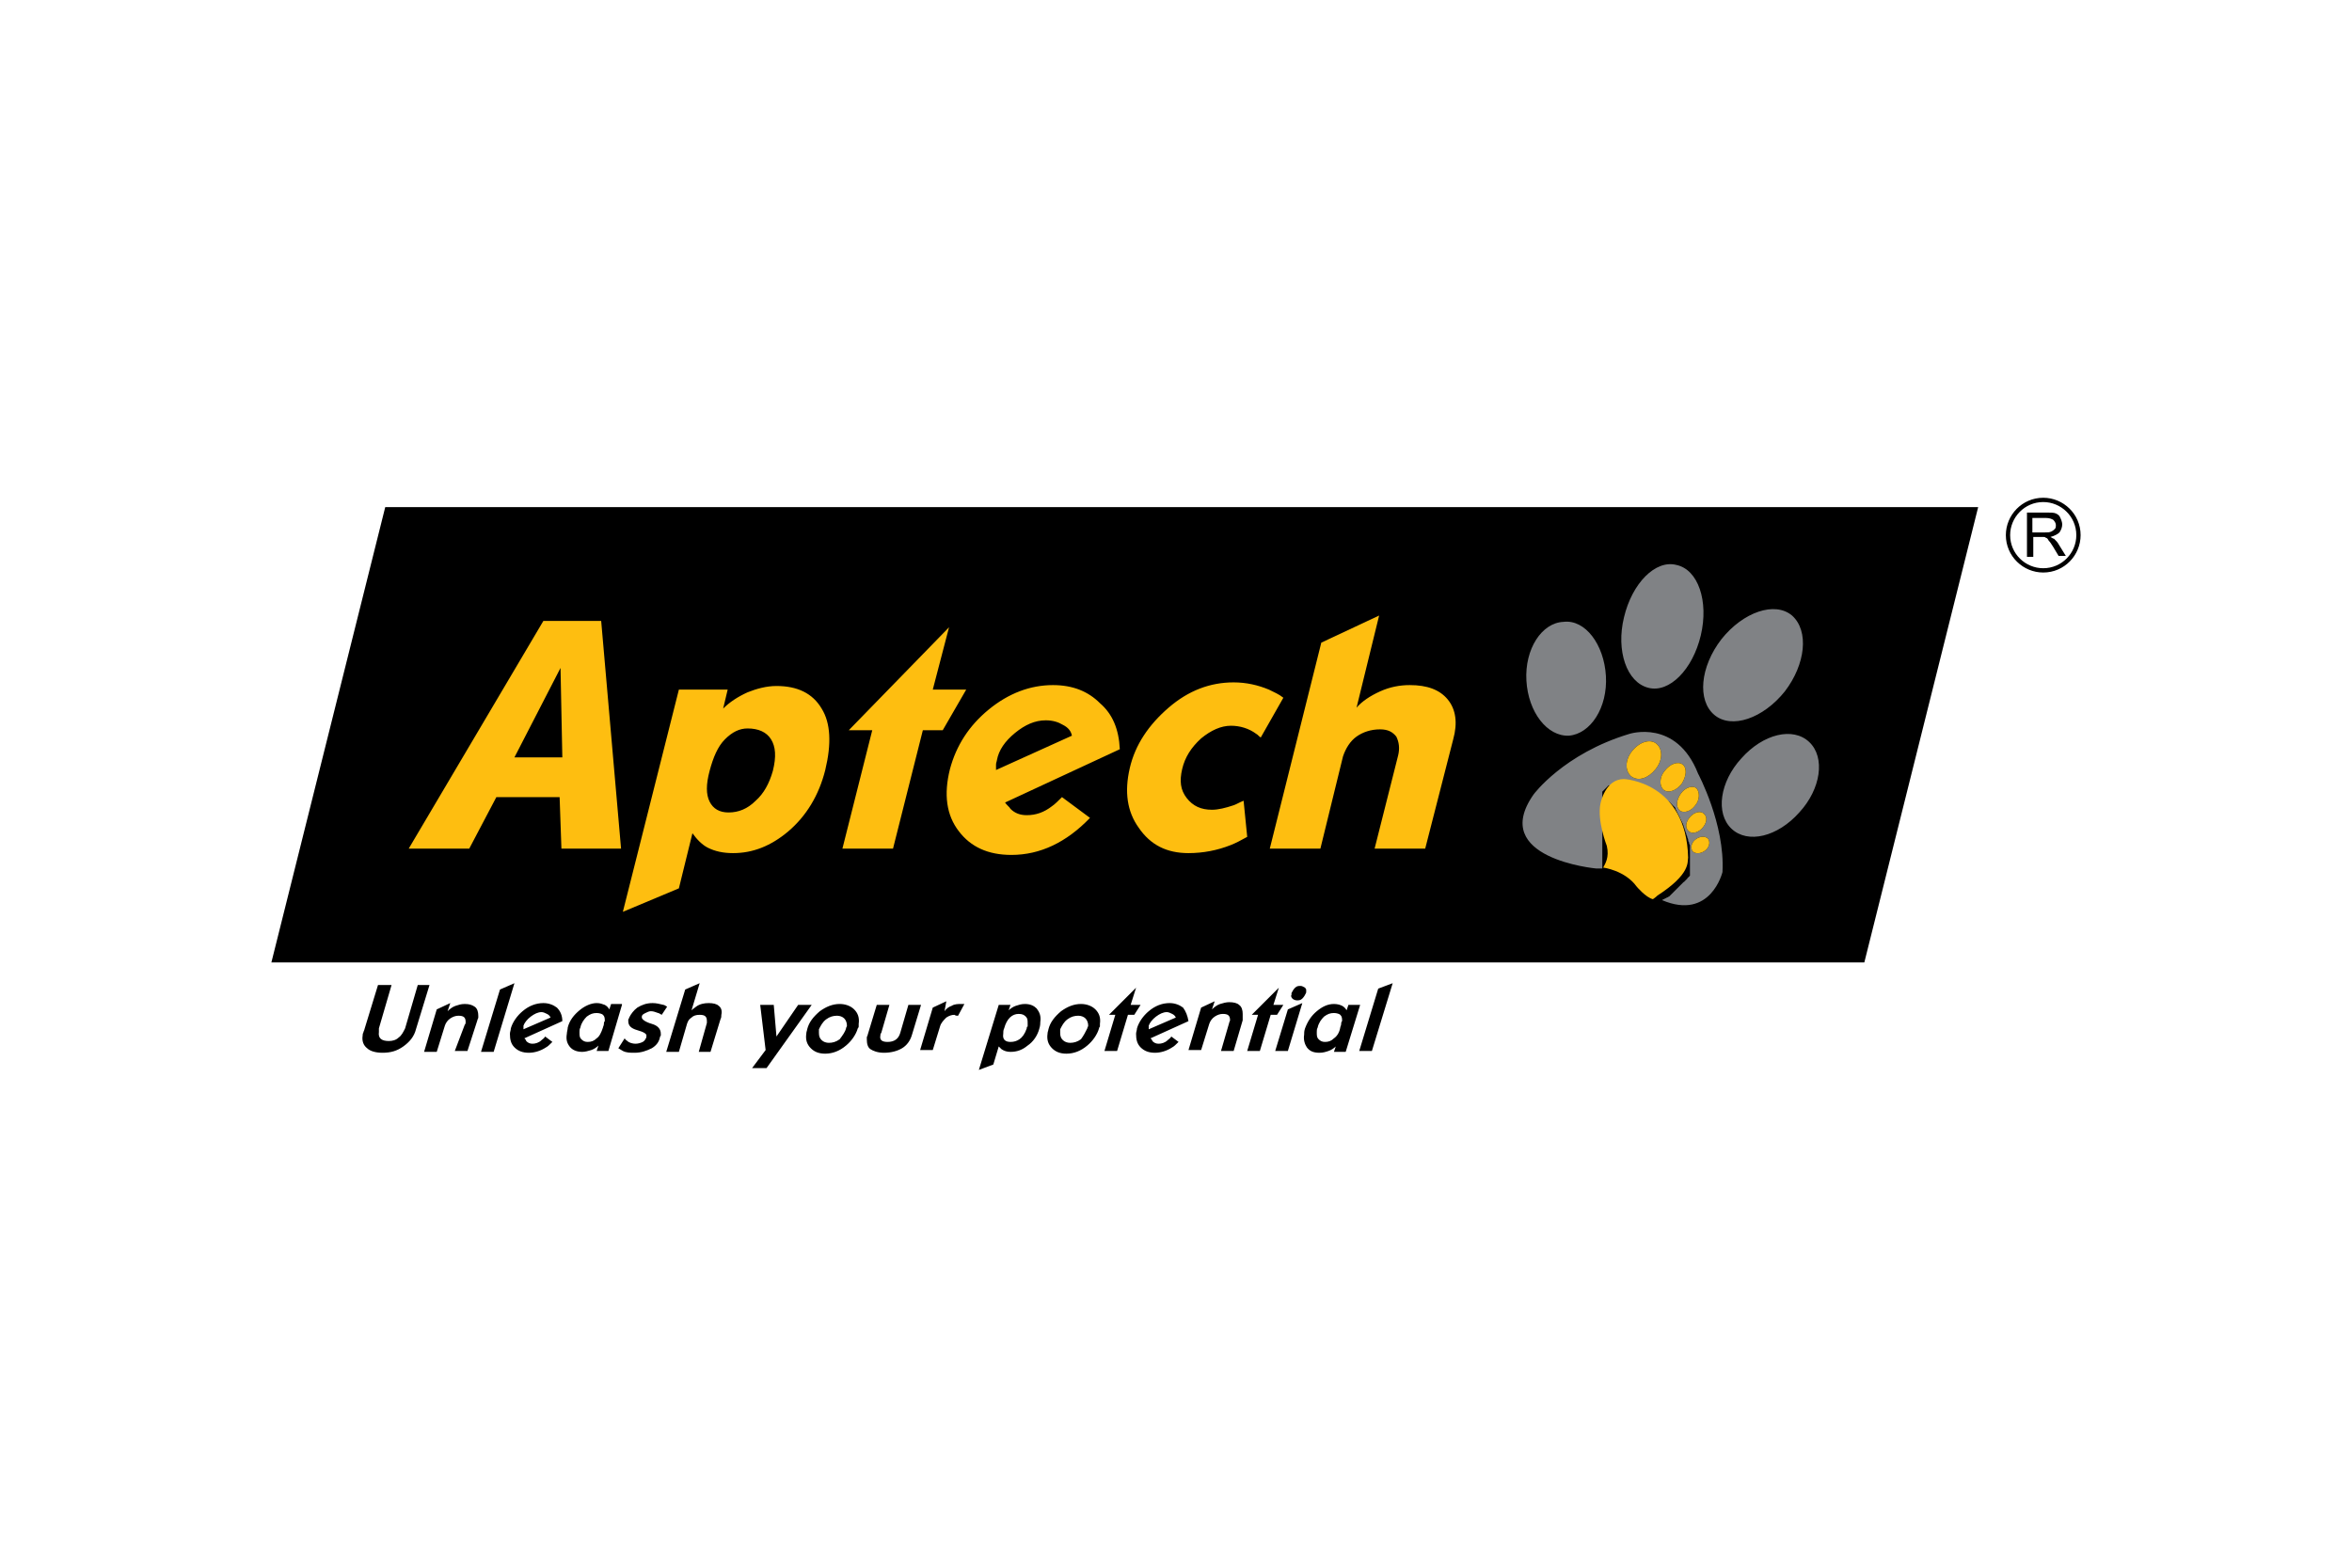 <?xml version="1.0" encoding="UTF-8"?>
<svg xmlns="http://www.w3.org/2000/svg" width="1200" height="800" viewBox="0 0 1200 800" fill="none">
  <path fill-rule="evenodd" clip-rule="evenodd" d="M219.135 502.657L212.22 525.246C211.298 528.934 208.993 531.7 205.766 534.005C202.539 536.31 199.312 537.232 195.163 537.232C191.475 537.232 188.709 536.31 187.327 534.927C185.483 533.544 184.561 531.239 185.022 528.473C185.022 528.012 185.022 527.551 185.483 526.629C185.483 526.168 185.944 525.707 185.944 525.246L192.858 502.657H199.773L193.319 524.785V526.629C192.858 529.856 194.702 531.239 198.39 531.239C200.234 531.239 202.078 530.778 203.461 529.395C204.844 528.473 205.766 526.629 206.688 524.785L213.142 502.657H219.135ZM710.552 501.735L699.949 536.31H693.495L703.176 504.501L710.552 501.735ZM683.814 524.324C683.814 523.863 684.275 523.402 684.275 522.48C684.275 522.019 684.275 521.558 684.736 521.097C684.736 519.714 684.736 518.792 683.814 517.87C683.353 517.409 681.97 516.948 680.587 516.948C678.743 516.948 677.36 517.409 675.516 518.792C674.133 520.175 672.75 522.019 672.289 524.324C671.828 525.246 671.828 525.707 671.828 526.629C671.828 528.473 671.828 529.395 672.75 530.317C673.672 531.239 674.594 531.7 675.977 531.7C677.821 531.7 679.204 531.239 680.587 529.856C681.97 528.934 683.353 527.09 683.814 524.324ZM693.956 512.799H687.963L687.041 515.565C686.58 514.643 685.658 513.721 684.736 513.26C683.814 512.799 682.431 512.338 680.587 512.338C677.36 512.338 674.594 513.721 671.828 516.026C669.062 518.331 667.218 521.097 665.835 524.785C665.374 526.168 665.374 527.09 665.374 528.012C664.914 530.778 665.835 533.083 666.757 534.466C668.14 536.31 669.984 537.232 673.211 537.232C675.055 537.232 676.438 536.771 677.821 536.31C679.204 535.849 680.587 534.927 681.509 534.005L680.587 536.771H686.58L693.956 512.799ZM666.296 506.806C665.835 507.728 665.374 508.65 664.452 509.572C663.531 510.494 662.609 510.494 661.687 510.494C660.765 510.494 659.843 510.033 659.382 509.572C658.921 509.111 658.46 508.189 658.921 507.728V506.806C659.382 505.884 659.843 504.962 660.765 504.04C661.687 503.118 662.609 503.118 663.531 503.118C664.453 503.118 664.914 503.579 665.835 504.04C666.296 504.501 666.757 505.423 666.296 505.884C666.757 506.345 666.296 506.345 666.296 506.806ZM664.452 511.877L657.077 536.31H650.623L657.077 515.104L664.452 511.877ZM654.772 512.799H649.701L652.467 504.04L638.637 517.87H641.864L636.332 536.31H642.786L648.318 517.87H651.545L654.772 512.799ZM634.027 520.636L629.417 536.31H622.963L627.112 522.019C627.112 521.558 627.573 521.097 627.573 520.636C627.573 518.331 626.651 517.409 623.885 517.409C622.502 517.409 621.119 517.87 619.736 518.792C618.353 519.714 617.431 521.097 616.97 522.48L612.821 535.849H606.368L612.821 514.182L619.736 510.955L618.353 515.104C619.736 513.721 621.119 512.799 622.502 512.338C623.885 511.877 625.729 511.416 627.112 511.416C629.417 511.416 631.261 511.877 632.183 512.799C633.566 513.721 634.027 515.565 634.027 517.409V520.636ZM599.914 519.253C599.453 518.331 598.992 517.87 598.07 517.409C597.148 516.948 596.226 516.487 595.304 516.487C593.46 516.487 591.616 517.409 589.772 518.792C587.928 520.175 586.545 522.019 586.084 523.402V525.246L599.914 519.253ZM606.368 521.097L587.006 529.856C587.467 530.317 587.928 530.778 587.928 531.239C588.85 532.161 589.772 532.622 591.155 532.622C592.538 532.622 594.382 532.161 595.765 530.778C596.226 530.317 597.148 529.856 597.609 528.934L601.297 531.7C599.914 533.083 598.992 534.005 598.07 534.466C595.304 536.31 592.077 537.232 589.311 537.232C586.084 537.232 583.779 536.31 581.935 534.466C580.091 532.622 579.63 530.317 579.63 527.551C579.63 526.629 580.091 525.707 580.091 524.785C581.013 521.558 583.318 518.331 586.084 516.026C589.311 513.26 592.999 511.877 596.687 511.877C599.453 511.877 601.758 512.799 603.602 514.182C604.985 516.026 605.907 518.331 606.368 521.097ZM581.935 512.799H576.864L579.63 504.04L565.8 517.87H569.027L563.495 536.31H569.949L575.481 517.87H578.708L581.935 512.799ZM554.737 524.785C554.737 524.324 555.198 523.863 555.198 523.402C555.198 522.019 554.737 520.636 553.815 519.714C552.893 518.792 551.51 518.331 550.127 518.331C548.283 518.331 546.439 518.792 544.595 520.175C542.751 521.558 541.829 523.402 540.907 525.246V527.09C540.907 528.934 541.368 529.856 542.29 530.778C543.212 531.7 544.595 532.161 545.978 532.161C547.822 532.161 549.666 531.7 551.51 530.317C552.893 528.473 553.815 526.629 554.737 524.785ZM560.729 524.785C559.807 528.012 557.503 531.239 554.737 533.544C551.51 536.31 547.822 537.693 544.134 537.693C540.907 537.693 538.602 536.771 536.758 534.927C534.914 533.083 533.992 530.778 534.453 527.551C534.453 526.629 534.914 525.707 534.914 525.246C535.836 521.558 538.141 518.792 541.368 516.026C544.595 513.721 547.822 512.338 551.51 512.338C554.276 512.338 557.042 513.26 558.885 515.104C560.729 516.948 561.651 519.253 561.19 522.48V523.863C561.19 523.863 560.729 524.324 560.729 524.785ZM523.85 524.785C523.85 524.324 523.85 523.863 524.311 523.863V522.48C524.311 520.636 524.311 519.714 523.389 518.792C522.467 517.87 521.545 517.409 519.701 517.409C516.474 517.409 513.708 519.714 512.325 524.785C511.864 525.707 511.864 526.629 511.864 527.551C511.403 530.317 512.786 531.7 515.552 531.7C517.396 531.7 518.779 531.239 520.162 530.317C521.545 529.395 522.928 527.551 523.85 524.785ZM530.304 524.785C529.382 528.473 527.077 531.7 524.311 533.544C521.545 535.849 518.779 536.771 515.552 536.771C513.708 536.771 512.325 536.31 510.942 535.388L509.559 534.005L506.793 543.225L499.418 545.991L509.559 512.799H515.552L514.63 515.565C515.552 514.643 516.935 513.721 518.318 513.26C519.701 512.799 521.084 512.338 522.928 512.338C525.694 512.338 527.538 513.26 528.921 514.643C530.304 516.487 531.226 518.331 530.765 521.558C530.765 522.019 530.765 523.402 530.304 524.785ZM492.042 512.338L488.815 518.331H488.354C487.432 518.331 486.971 517.87 486.971 517.87C485.588 517.87 484.205 518.331 482.822 519.253C481.439 520.636 480.056 522.019 479.595 523.863L475.907 535.849H469.453L475.907 514.182L482.822 510.955L481.9 516.026C482.822 514.643 484.205 513.721 485.588 513.26C486.971 512.338 488.815 512.338 490.659 512.338H492.042ZM469.914 512.799H463.46L459.311 527.09C458.389 530.317 456.084 531.7 452.857 531.7C450.092 531.7 448.709 530.778 449.17 528.473C449.17 528.012 449.17 527.551 449.631 527.09L453.779 512.799H447.326L442.716 528.012C442.716 528.473 442.255 528.934 442.255 529.395V530.317C442.255 532.622 442.716 534.466 444.099 535.388C445.482 536.31 447.787 537.232 451.014 537.232C454.701 537.232 457.928 536.31 460.233 534.927C462.538 533.544 464.382 531.239 465.304 528.012L469.914 512.799ZM431.652 524.785C431.652 524.324 432.113 523.863 432.113 523.402C432.113 522.019 431.652 520.636 430.73 519.714C429.808 518.792 428.425 518.331 427.042 518.331C425.198 518.331 423.354 518.792 421.51 520.175C419.666 521.558 418.744 523.402 417.822 525.246V527.09C417.822 528.934 418.283 529.856 419.205 530.778C420.127 531.7 421.51 532.161 422.893 532.161C424.737 532.161 426.581 531.7 428.425 530.317C429.808 528.473 431.191 526.629 431.652 524.785ZM437.645 524.785C436.723 528.012 434.418 531.239 431.652 533.544C428.425 536.31 424.737 537.693 421.049 537.693C417.822 537.693 415.517 536.771 413.673 534.927C411.829 533.083 410.907 530.778 411.368 527.551C411.368 526.629 411.829 525.707 411.829 525.246C412.751 521.558 415.056 518.792 418.283 516.026C421.51 513.721 424.737 512.338 428.425 512.338C431.191 512.338 433.957 513.26 435.801 515.104C437.645 516.948 438.567 519.253 438.106 522.48V523.863C438.106 523.863 438.106 524.324 437.645 524.785ZM414.134 512.799H407.219L396.156 528.934L394.773 512.799H387.858L390.624 535.849L383.709 545.069H391.085L414.134 512.799ZM367.574 520.175L362.503 536.771H356.51L360.659 522.019V521.097C360.659 518.792 359.737 517.87 356.971 517.87C355.127 517.87 353.744 518.331 352.822 519.253C351.439 520.175 350.978 521.097 350.517 522.48L346.368 536.771H339.915L349.595 504.962L356.971 501.735L352.822 515.565C353.744 514.643 354.666 514.182 355.127 513.721C356.971 512.338 359.276 511.877 361.581 511.877C363.886 511.877 365.73 512.338 366.652 513.26C368.035 514.182 368.496 516.026 368.035 517.87C368.035 518.792 368.035 519.253 367.574 520.175ZM340.376 513.721C339.454 513.26 338.993 512.799 338.532 512.799C336.688 512.338 334.844 511.877 333 511.877C329.773 511.877 327.468 512.799 325.163 514.182C323.319 515.565 321.936 517.409 321.014 519.253C321.014 519.253 321.014 519.714 320.553 520.175V521.097C320.553 523.402 321.936 524.785 325.163 525.707C328.39 526.629 330.234 527.551 329.773 528.934V529.395C329.312 530.317 328.851 531.239 327.929 531.7C327.007 532.161 325.624 532.622 324.241 532.622C322.858 532.622 321.014 532.161 320.092 531.239C319.631 530.778 319.17 530.778 318.709 529.856L315.482 534.927C316.404 535.388 316.865 535.849 317.787 536.31C319.631 537.232 321.475 537.232 323.78 537.232C327.007 537.232 329.773 536.31 332.539 534.927C334.844 533.544 336.227 531.7 336.688 529.395C336.688 529.395 336.688 528.934 337.149 528.473V527.551C337.149 525.246 335.766 523.402 332.539 522.48C329.312 521.558 327.468 520.175 327.468 519.253V518.792C327.468 517.87 328.39 517.409 329.312 516.948C330.234 516.487 331.156 516.026 332.078 516.026C333.461 516.026 334.383 516.487 335.766 516.948C336.227 516.948 336.688 517.409 337.61 517.87L340.376 513.721ZM307.645 524.324C307.645 523.863 308.106 523.402 308.106 522.48C308.106 522.019 308.106 521.558 308.567 521.097C308.567 519.714 308.567 518.792 307.645 517.87C307.184 517.409 305.801 516.948 304.418 516.948C302.574 516.948 301.191 517.409 299.347 518.792C297.964 520.175 296.581 522.019 296.12 524.324C295.659 525.246 295.659 525.707 295.659 526.629C295.659 528.473 295.659 529.395 296.581 530.317C297.503 531.239 298.425 531.7 299.808 531.7C301.652 531.7 303.035 531.239 304.418 529.856C305.801 528.934 306.723 527.09 307.645 524.324ZM317.326 512.799L310.411 536.31H304.418L305.34 533.544C304.418 534.466 303.035 535.388 301.652 535.849C300.269 536.31 298.425 536.771 297.042 536.771C294.276 536.771 291.972 535.849 290.589 534.005C289.206 532.161 288.745 530.317 289.206 527.551C289.206 526.629 289.667 525.246 289.667 524.324C290.589 520.636 292.893 517.87 295.659 515.565C298.425 513.26 301.652 511.877 304.418 511.877C306.262 511.877 307.184 512.338 308.567 512.799C309.489 513.26 310.411 514.182 310.872 515.104L311.794 512.338H317.326V512.799ZM280.908 519.253C280.447 518.331 279.986 517.87 279.064 517.409C278.142 516.948 277.22 516.487 276.298 516.487C274.454 516.487 272.61 517.409 270.766 518.792C268.922 520.175 267.539 522.019 267.078 523.402V525.246L280.908 519.253ZM286.901 521.097L267.539 529.856C268 530.317 268.461 530.778 268.461 531.239C269.383 532.161 270.305 532.622 271.688 532.622C273.071 532.622 274.915 532.161 276.298 530.778C276.759 530.317 277.681 529.856 278.142 528.934L281.83 531.7C280.447 533.083 279.525 534.005 278.603 534.466C275.837 536.31 272.61 537.232 269.844 537.232C266.617 537.232 264.312 536.31 262.468 534.466C260.624 532.622 260.163 530.317 260.163 527.551C260.163 526.629 260.624 525.707 260.624 524.785C261.546 521.558 263.851 518.331 266.617 516.026C269.844 513.26 273.532 511.877 277.22 511.877C279.986 511.877 282.291 512.799 284.135 514.182C285.979 516.026 286.901 518.331 286.901 521.097ZM262.468 501.735L255.092 504.962L245.411 536.771H251.865L262.468 501.735ZM243.567 520.636C243.567 520.175 244.028 519.714 244.028 519.253V518.331C244.028 516.487 243.567 514.643 242.184 513.721C240.801 512.799 239.419 512.338 237.114 512.338C235.27 512.338 233.887 512.799 232.504 513.26C231.121 513.721 229.738 514.643 228.355 516.026L229.738 511.877L222.823 515.104L216.369 536.771H222.823L226.972 523.402C227.433 522.019 228.355 520.636 229.738 519.714C231.121 518.792 232.504 518.331 233.887 518.331C236.653 518.331 237.575 519.253 237.575 521.558C237.575 522.019 237.575 522.48 237.114 522.941L232.043 536.31H238.497L243.567 520.636ZM196.546 258.793H1009.27L951.189 491.133H138.461L196.546 258.793Z" fill="black"></path>
  <path fill-rule="evenodd" clip-rule="evenodd" d="M286.901 386.485L285.979 340.847L262.468 386.485H286.901ZM316.865 433.045H286.44L285.518 406.769H253.248L239.419 433.045H208.532L277.22 316.875H306.723L316.865 433.045ZM394.312 393.4C396.156 386.024 395.695 380.953 393.39 377.265C391.085 373.577 386.936 371.733 381.404 371.733C377.255 371.733 373.567 373.577 369.879 377.265C366.191 380.953 363.886 386.485 362.042 393.4C360.198 400.315 360.198 405.386 362.042 409.074C363.886 412.762 367.113 414.605 371.723 414.605C376.794 414.605 381.404 412.762 385.553 408.613C389.702 404.925 392.468 399.854 394.312 393.4ZM421.049 392.939C417.822 405.847 411.368 416.449 402.149 424.286C393.39 431.662 384.17 435.35 374.028 435.35C368.957 435.35 364.808 434.428 361.12 432.584C358.354 431.201 355.588 428.435 353.283 425.208L346.369 453.329L317.787 465.315L346.369 351.911H371.262L368.957 361.591C372.184 358.365 376.333 355.599 381.404 353.294C386.014 351.45 391.085 350.067 396.156 350.067C406.758 350.067 414.595 353.755 419.205 361.591C423.815 368.967 424.276 379.57 421.049 392.939ZM470.836 372.655L455.624 433.045H429.808L445.021 372.655H433.035L484.205 320.102L475.907 351.911H492.964L480.978 372.655H470.836ZM546.9 375.421C546.439 373.116 545.056 371.272 542.29 369.889C539.985 368.506 537.219 367.584 533.531 367.584C527.999 367.584 522.928 369.889 517.857 374.038C512.786 378.187 509.56 382.797 508.638 387.868C508.638 388.329 508.177 389.251 508.177 390.173V392.939L546.9 375.421ZM571.332 382.336L512.786 409.535C513.708 410.918 515.091 411.84 515.552 412.762C517.857 415.066 520.623 415.988 523.85 415.988C528.46 415.988 532.609 414.605 536.758 411.379C538.141 410.457 539.985 408.613 541.829 406.769L556.12 417.371C544.134 429.818 530.765 436.272 516.013 436.272C504.028 436.272 495.269 432.123 489.276 424.286C482.822 415.988 481.439 405.386 484.666 392.478C487.893 380.492 494.347 370.35 504.489 362.052C514.63 353.755 525.694 349.606 537.219 349.606C547.361 349.606 555.198 352.833 561.191 358.826C567.644 364.357 570.871 372.194 571.332 382.336ZM654.772 356.06L643.247 376.343C642.325 375.882 641.864 374.96 640.942 374.499C637.254 371.733 632.644 370.35 628.034 370.35C622.963 370.35 617.893 372.655 612.822 376.804C607.751 381.414 604.524 386.485 603.141 392.478C601.758 398.471 602.219 403.081 605.446 407.23C608.673 411.379 612.822 413.223 618.353 413.223C621.58 413.223 625.268 412.301 629.417 410.918C630.8 410.457 632.183 409.535 634.488 408.613L636.332 427.052C633.105 428.896 630.339 430.279 628.034 431.201C621.119 433.967 613.744 435.35 606.368 435.35C595.304 435.35 587.006 431.201 581.013 422.442C575.02 414.144 573.637 404.003 576.403 392.017C579.169 380.031 586.084 369.889 596.226 361.13C606.368 352.372 617.432 348.223 629.417 348.223C635.871 348.223 641.864 349.606 647.396 351.911C650.162 353.294 652.467 354.216 654.772 356.06ZM727.147 433.045H701.332L713.318 385.563C714.24 381.875 713.779 378.648 712.396 375.882C710.552 373.577 708.247 372.194 704.098 372.194C699.488 372.194 695.339 373.577 692.112 375.882C688.885 378.187 686.58 381.875 685.197 386.024L673.672 433.045H647.857L674.133 327.939L703.637 314.109L692.112 361.13C694.878 357.904 699.027 355.138 704.098 352.833C709.169 350.528 714.24 349.606 719.311 349.606C728.069 349.606 734.523 351.911 738.672 356.982C742.821 362.052 743.743 368.967 741.438 377.265L727.147 433.045Z" fill="#FEBE10"></path>
  <path fill-rule="evenodd" clip-rule="evenodd" d="M867.75 324.253C863.601 341.77 851.615 353.756 841.012 350.99C829.948 348.224 824.416 332.09 828.565 315.033C832.714 297.515 844.7 285.529 855.303 288.295C866.367 290.6 871.898 306.735 867.75 324.253ZM910.622 352.834C899.558 366.664 883.423 372.196 874.664 364.82C865.906 357.444 867.289 340.387 878.352 326.097C889.416 312.267 905.551 306.735 914.31 314.111C923.069 321.948 921.225 339.004 910.622 352.834ZM917.998 414.607C906.934 427.054 891.721 430.742 883.423 422.905C875.125 415.068 877.43 398.933 888.494 386.947C899.558 374.501 914.771 370.813 923.068 378.65C931.366 386.486 929.061 402.621 917.998 414.607ZM819.345 344.997C820.267 361.132 811.509 374.501 800.445 375.423C789.381 375.884 779.7 363.437 778.778 347.302C777.856 331.168 786.615 317.799 797.679 317.338C808.743 315.955 818.423 328.863 819.345 344.997ZM866.367 394.784C855.303 366.664 831.331 374.501 831.331 374.501C797.679 384.643 782.466 405.387 782.466 405.387C759.417 438.118 814.275 443.188 814.275 443.188H817.502V404.004L817.962 403.543L818.423 403.082L818.885 402.621L819.345 402.16L819.806 401.699L820.267 401.238L820.728 400.777H835.941C835.941 400.777 836.402 400.777 836.402 401.238C836.402 401.238 836.863 401.238 836.863 401.699C836.863 401.699 837.324 401.699 837.785 402.16C838.246 402.16 838.246 402.16 838.707 402.621C839.168 402.621 839.168 402.621 839.629 403.082C840.09 403.082 840.09 403.082 840.551 403.543C841.012 403.543 841.012 404.004 841.473 404.004C841.934 404.004 841.934 404.465 842.395 404.465C842.856 404.465 842.856 404.926 843.317 404.926C843.778 404.926 843.778 405.387 844.239 405.387C844.7 405.387 844.7 405.848 845.161 405.848C845.622 405.848 845.622 406.309 846.083 406.309C846.544 406.309 846.544 406.77 847.005 406.77C847.466 406.77 847.466 407.231 847.927 407.231C848.388 407.231 848.388 407.692 848.849 407.692C849.31 407.692 849.31 408.153 849.771 408.153C850.232 408.153 850.232 408.614 850.693 408.614C851.154 408.614 851.154 409.075 851.615 409.075L852.537 409.997L853.459 410.919L854.381 411.841C854.842 412.302 854.842 412.302 854.842 412.763C854.842 413.224 855.303 413.224 855.303 413.685C855.303 414.146 855.764 414.146 855.764 414.607C855.764 415.068 856.225 415.068 856.225 415.529C856.225 415.99 856.686 415.99 856.686 416.451C856.686 416.912 857.147 416.912 857.147 417.373C857.147 417.834 857.608 418.295 857.608 418.295C857.608 418.756 858.069 419.217 858.069 419.217C858.069 419.678 858.53 420.139 858.53 420.139C858.53 420.6 858.991 421.061 858.991 421.522C858.991 421.983 859.452 422.444 859.452 422.905C859.452 423.366 859.913 423.827 859.913 424.288C859.913 424.749 860.374 425.21 860.374 425.671C860.374 426.132 860.835 426.593 860.835 427.054C860.835 427.515 861.296 427.976 861.296 428.437C861.296 428.898 861.296 429.359 861.757 429.82C861.757 430.281 861.757 430.742 862.218 431.203V446.876L861.757 447.337L861.296 447.798L860.835 448.259C860.835 448.259 860.835 448.72 860.374 448.72C860.374 448.72 860.374 449.181 859.913 449.181C859.913 449.181 859.913 449.642 859.452 449.642C859.452 449.642 859.452 450.103 858.991 450.103L858.53 450.564L858.069 451.025L857.608 451.486L857.147 451.947L856.686 452.408L856.225 452.869L855.764 453.33L855.303 453.791L854.842 454.252L854.381 454.713L853.92 455.174L853.459 455.635L852.998 456.096L852.537 456.557L852.076 457.018L851.615 457.479C851.154 457.479 851.154 457.94 850.693 457.94C850.232 457.94 850.232 458.401 849.771 458.401C849.31 458.401 849.31 458.862 848.849 458.862C848.388 458.862 848.388 459.323 847.927 459.323C872.82 469.926 878.813 445.032 878.813 445.032C880.196 420.6 866.367 394.784 866.367 394.784ZM871.437 427.976C872.82 429.82 871.898 432.586 870.054 433.969C867.75 435.813 864.984 435.813 863.601 434.43C862.218 432.586 863.14 429.82 864.984 428.437C867.289 426.593 870.055 426.593 871.437 427.976ZM868.211 422.905C865.906 425.21 862.679 425.671 861.296 423.827C859.452 421.983 860.374 418.756 862.679 416.451C864.984 414.146 868.211 413.685 869.594 415.529C871.438 417.373 870.516 420.6 868.211 422.905ZM864.984 410.919C862.679 414.146 858.991 415.068 857.147 413.685C854.842 411.841 855.303 408.153 857.608 404.926C859.913 401.699 863.601 400.777 865.445 402.16C867.289 404.004 867.289 408.153 864.984 410.919ZM858.069 399.855C855.303 403.543 851.154 404.926 848.849 403.082C846.544 401.238 846.544 396.628 849.31 393.401C852.076 389.713 856.225 388.33 858.53 390.174C860.835 392.018 860.374 396.167 858.069 399.855ZM845.161 379.572C848.388 382.338 848.388 387.869 844.7 392.479C841.012 397.089 835.941 398.933 832.253 396.167C829.026 393.401 829.026 387.869 832.714 383.26C836.402 378.65 841.934 376.806 845.161 379.572Z" fill="#808285"></path>
  <path fill-rule="evenodd" clip-rule="evenodd" d="M843.317 458.864C844.7 457.942 845.622 457.02 845.622 457.02C862.679 445.956 860.835 439.963 861.296 437.658C860.374 398.935 828.565 397.552 828.565 397.552C818.884 397.552 816.579 409.998 816.579 409.998C814.736 418.757 819.806 431.665 819.806 431.665C821.189 437.658 818.884 440.885 817.962 442.729C817.962 442.729 829.026 444.112 835.019 452.41C835.019 452.41 839.629 457.942 843.317 458.864ZM871.437 427.977C872.82 429.821 871.898 432.587 870.054 433.97C867.749 435.814 864.984 435.814 863.601 434.431C862.218 432.587 863.14 429.821 864.984 428.438C867.289 426.594 870.054 426.594 871.437 427.977ZM868.21 422.906C865.906 425.211 862.679 425.672 861.296 423.828C859.452 421.984 860.374 418.757 862.679 416.452C864.984 414.147 868.211 413.686 869.593 415.53C871.437 417.374 870.515 420.601 868.21 422.906ZM864.984 410.92C862.679 414.147 858.991 415.069 857.147 413.686C854.842 411.842 855.303 408.154 857.608 404.928C859.913 401.701 863.601 400.779 865.445 402.162C867.288 404.006 867.289 408.154 864.984 410.92ZM858.069 399.857C855.303 403.545 851.154 404.928 848.849 403.084C846.544 401.24 846.544 396.63 849.31 393.403C852.076 389.715 856.225 388.332 858.53 390.176C860.835 392.02 860.374 396.169 858.069 399.857ZM845.161 379.573C848.388 382.339 848.388 387.871 844.7 392.481C841.012 397.091 835.941 398.935 832.253 396.169C829.026 393.403 829.026 387.871 832.714 383.261C836.402 378.651 841.934 376.807 845.161 379.573Z" fill="#FEBE10"></path>
  <path d="M1034.17 284.147V261.559H1044.31C1046.15 261.559 1048 261.559 1048.92 262.02C1049.84 262.481 1050.76 262.942 1051.22 264.325C1051.69 265.247 1052.15 266.629 1052.15 267.551C1052.15 268.934 1051.69 270.317 1050.76 271.7C1049.84 272.622 1048 273.544 1046.15 274.005C1047.08 274.466 1047.54 274.927 1048 274.927C1048.92 275.849 1049.84 276.771 1050.3 277.693L1053.99 283.686H1050.3L1047.54 279.076C1046.61 277.693 1046.15 276.771 1045.23 275.849C1044.77 274.927 1044.31 274.466 1043.85 274.466C1043.39 274.005 1042.93 274.005 1042.47 274.005H1037.39V284.147H1034.17ZM1036.93 271.7H1043.39C1044.77 271.7 1045.69 271.7 1046.61 271.239C1047.54 270.778 1048 270.317 1048.46 269.856C1048.92 269.395 1048.92 268.473 1048.92 268.012C1048.92 267.09 1048.46 266.169 1047.54 265.247C1046.61 264.786 1045.69 264.325 1043.85 264.325H1036.93V271.7Z" fill="black"></path>
  <path d="M1042.47 291.063C1052.61 291.063 1060.44 282.765 1060.44 273.084C1060.44 262.942 1052.15 255.105 1042.47 255.105C1032.32 255.105 1024.49 263.403 1024.49 273.084C1024.49 283.226 1032.78 291.063 1042.47 291.063Z" stroke="black" stroke-width="2.189" stroke-miterlimit="2.613"></path>
</svg>
